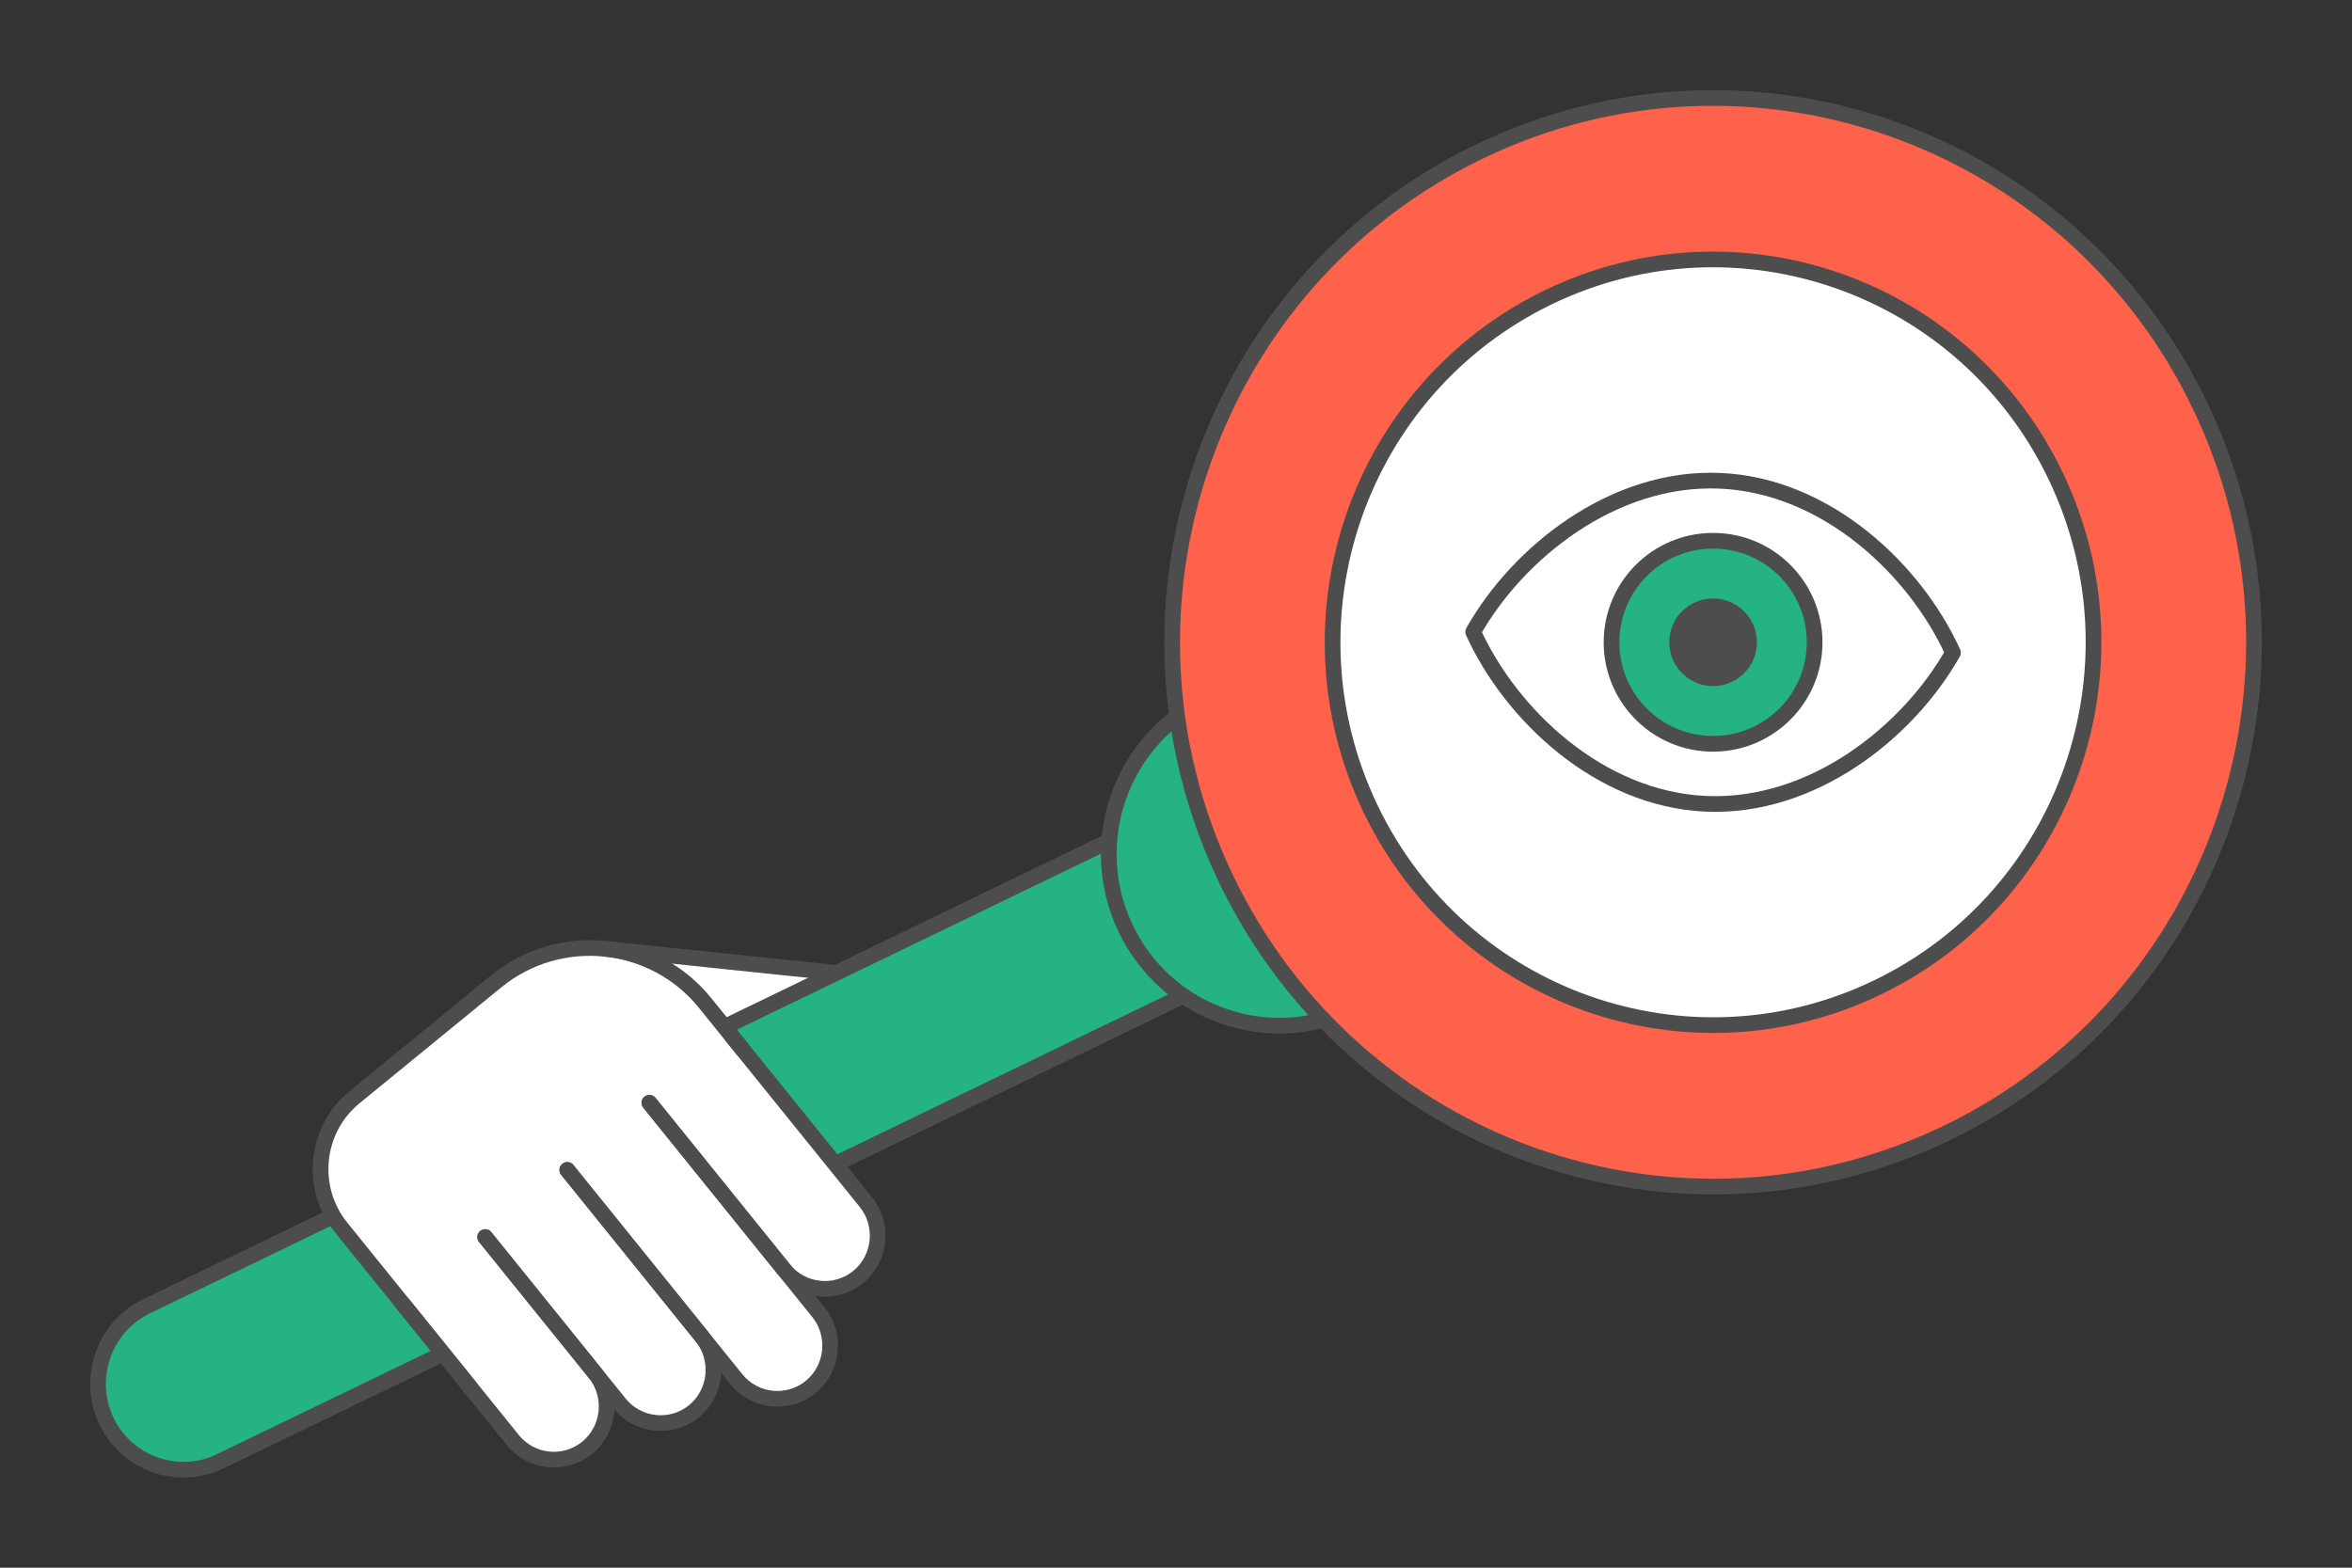 <?xml version="1.0" encoding="UTF-8"?>
<!DOCTYPE svg PUBLIC "-//W3C//DTD SVG 1.1//EN" "http://www.w3.org/Graphics/SVG/1.1/DTD/svg11.dtd">
<!-- Creator: CorelDRAW 2020 (64-Bit) -->
<svg xmlns="http://www.w3.org/2000/svg" xml:space="preserve" width="300px" height="200px" version="1.1" style="shape-rendering:geometricPrecision; text-rendering:geometricPrecision; image-rendering:optimizeQuality; fill-rule:evenodd; clip-rule:evenodd"
viewBox="0 0 7057.8 4705.2"
 xmlns:xlink="http://www.w3.org/1999/xlink"
 xmlns:xodm="http://www.corel.com/coreldraw/odm/2003">
 <rect x="0" y="0" width="7057.8" height="4705.2" fill="#333333" stroke="none"/>
 <defs>
  <style type="text/css">
   <![CDATA[
    .str0 {stroke:#4D4D4D;stroke-width:47.1;stroke-linecap:round;stroke-linejoin:round;stroke-miterlimit:2.613}
    .fil0 {fill:none}
    .fil2 {fill:#24B381}
    .fil4 {fill:#4D4D4D}
    .fil3 {fill:#FF624A}
    .fil1 {fill:white}
   ]]>
  </style>
 </defs>
 <g id="Layer_x0020_1">
  <g id="_2224354557888">
   <polygon class="fil0" points="0,0 7057.8,0 7057.8,4705.2 0,4705.2 "/>
   <g>
    <g>
     <path class="fil1" d="M2509.6 2920l-693.5 -72.3c113.5,11.9 222.6,67.1 299.8,162.7l79.2 98.1 33.4 41.3 281.1 -229.8z"/>
     <path class="fil2 str0" d="M4118.2 2428.3l0 0c61,127.9 7,282.7 -120,344.1l-3337.1 1613.4c-127,61.5 -280.9,7.1 -341.9,-120.7l0 0c-61,-127.9 -7,-282.7 120,-344.2l3337.1 -1613.4c127,-61.4 280.8,-7 341.9,120.8z"/>
     <path class="fil2 str0" d="M4300.4 2340.2c122.4,256.5 15.1,564.2 -239.7,687.4 -254.8,123.2 -560.6,15.2 -683,-241.3 -122.4,-256.4 -15.1,-564.1 239.7,-687.3 254.8,-123.2 560.6,-15.2 683,241.2z"/>
     <path class="fil3 str0" d="M6603.3 1220.5c388.1,813 47.8,1788.8 -760.1,2179.4 -807.9,390.6 -1777.4,48.1 -2165.5,-764.9 -388.1,-813.1 -47.8,-1788.9 760.1,-2179.5 807.8,-390.6 1777.4,-48.1 2165.5,765z"/>
     <path class="fil1" d="M1816.1 2847.7c-72.4,-7.5 -146.6,2.6 -215.5,31 -39.2,16.2 -76.6,38.3 -111.1,66.4l-426.1 348.4c-35.7,29.2 -62.2,65.8 -79.2,105.9 -38.9,91.7 -27.4,201.8 39.1,284.3l186.2 230.6 33.4 41.3 295.8 366.4 0.6 0.8c55.2,67.5 155.1,77.7 222.6,22.5 67.8,-55.4 78.2,-156.5 23.1,-224.7l74.2 91.8c55,68.2 155.5,78.7 223.3,23.3 67.7,-55.5 78.1,-156.5 23.1,-224.7l103.8 128.5c55,68.2 155.5,78.7 223.3,23.3 67.7,-55.4 78.1,-156.5 23.1,-224.7l-103.8 -128.6c55,68.2 155.5,78.6 223.3,23.2 67.7,-55.4 78.1,-156.5 23.1,-224.7l-33.4 -41.3 -336.5 -416.9 -112.6 -139.4c-77.2,-95.6 -186.3,-150.8 -299.8,-162.7z"/>
     <path class="fil0 str0" d="M2195.1 3108.5l403.3 499.5c55,68.2 44.6,169.3 -23.1,224.7l-0.1 0.1c-67.7,55.3 -168.2,44.9 -223.2,-23.3l-403.3 -499.6"/>
     <path class="fil0 str0" d="M1948.7 3309.9l507.1 628.2c55,68.2 44.6,169.3 -23.1,224.7l-0.1 0c-67.7,55.4 -168.2,44.9 -223.2,-23.3l-507.1 -628.1"/>
     <path class="fil0 str0" d="M1702.3 3511.4l403.3 499.6c55,68.2 44.6,169.3 -23.1,224.7l-0.1 0c-67.7,55.4 -168.2,44.9 -223.2,-23.3l-403.3 -499.6"/>
     <path class="fil0 str0" d="M1455.9 3712.9l329.1 407.7c55.1,68.2 44.7,169.3 -23.1,224.7l0 0c-67.7,55.4 -168.2,45 -223.2,-23.3l-329.2 -407.7"/>
     <path class="fil0 str0" d="M2228.5 3149.8l-112.6 -139.4c-77.2,-95.6 -186.3,-150.8 -299.8,-162.7 -113.5,-11.8 -231.5,19.8 -326.6,97.4l-426 348.4c-117.7,96.2 -135.7,271.8 -40.2,390.2l387.9 480.4"/>
     <line class="fil0 str0" x1="1816.1" y1="2847.7" x2="2509.6" y2= "2920" />
     <path class="fil1 str0" d="M6169.4 1430.3c273,571.9 33.6,1258.2 -534.6,1532.9 -568.3,274.8 -1250.2,33.9 -1523.2,-538 -273,-571.9 -33.6,-1258.3 534.6,-1533 568.3,-274.7 1250.2,-33.8 1523.2,538.1z"/>
    </g>
    <g>
     <path class="fil0 str0" d="M4420.6 1896.6c133.5,-237 420,-467.5 740.9,-453.6 320.9,13.9 586.4,268.2 698.9,515.9 -133.5,237 -420,467.4 -740.8,453.6 -320.9,-13.9 -586.4,-268.2 -699,-515.9z"/>
     <path class="fil2 str0" d="M5153.7 1623.3c168.1,7.2 298.5,149.4 291.3,317.6 -7.3,168.1 -149.5,298.5 -317.6,291.3 -168.2,-7.3 -298.6,-149.5 -291.3,-317.7 7.3,-168.1 149.4,-298.5 317.6,-291.2z"/>
     <path class="fil4 str0" d="M5145.2 1819.8c59.6,2.6 105.8,53 103.2,112.6 -2.6,59.6 -53,105.8 -112.5,103.2 -59.6,-2.6 -105.8,-53 -103.2,-112.6 2.5,-59.5 52.9,-105.7 112.5,-103.2z"/>
    </g>
   </g>
  </g>
 </g>
</svg>
